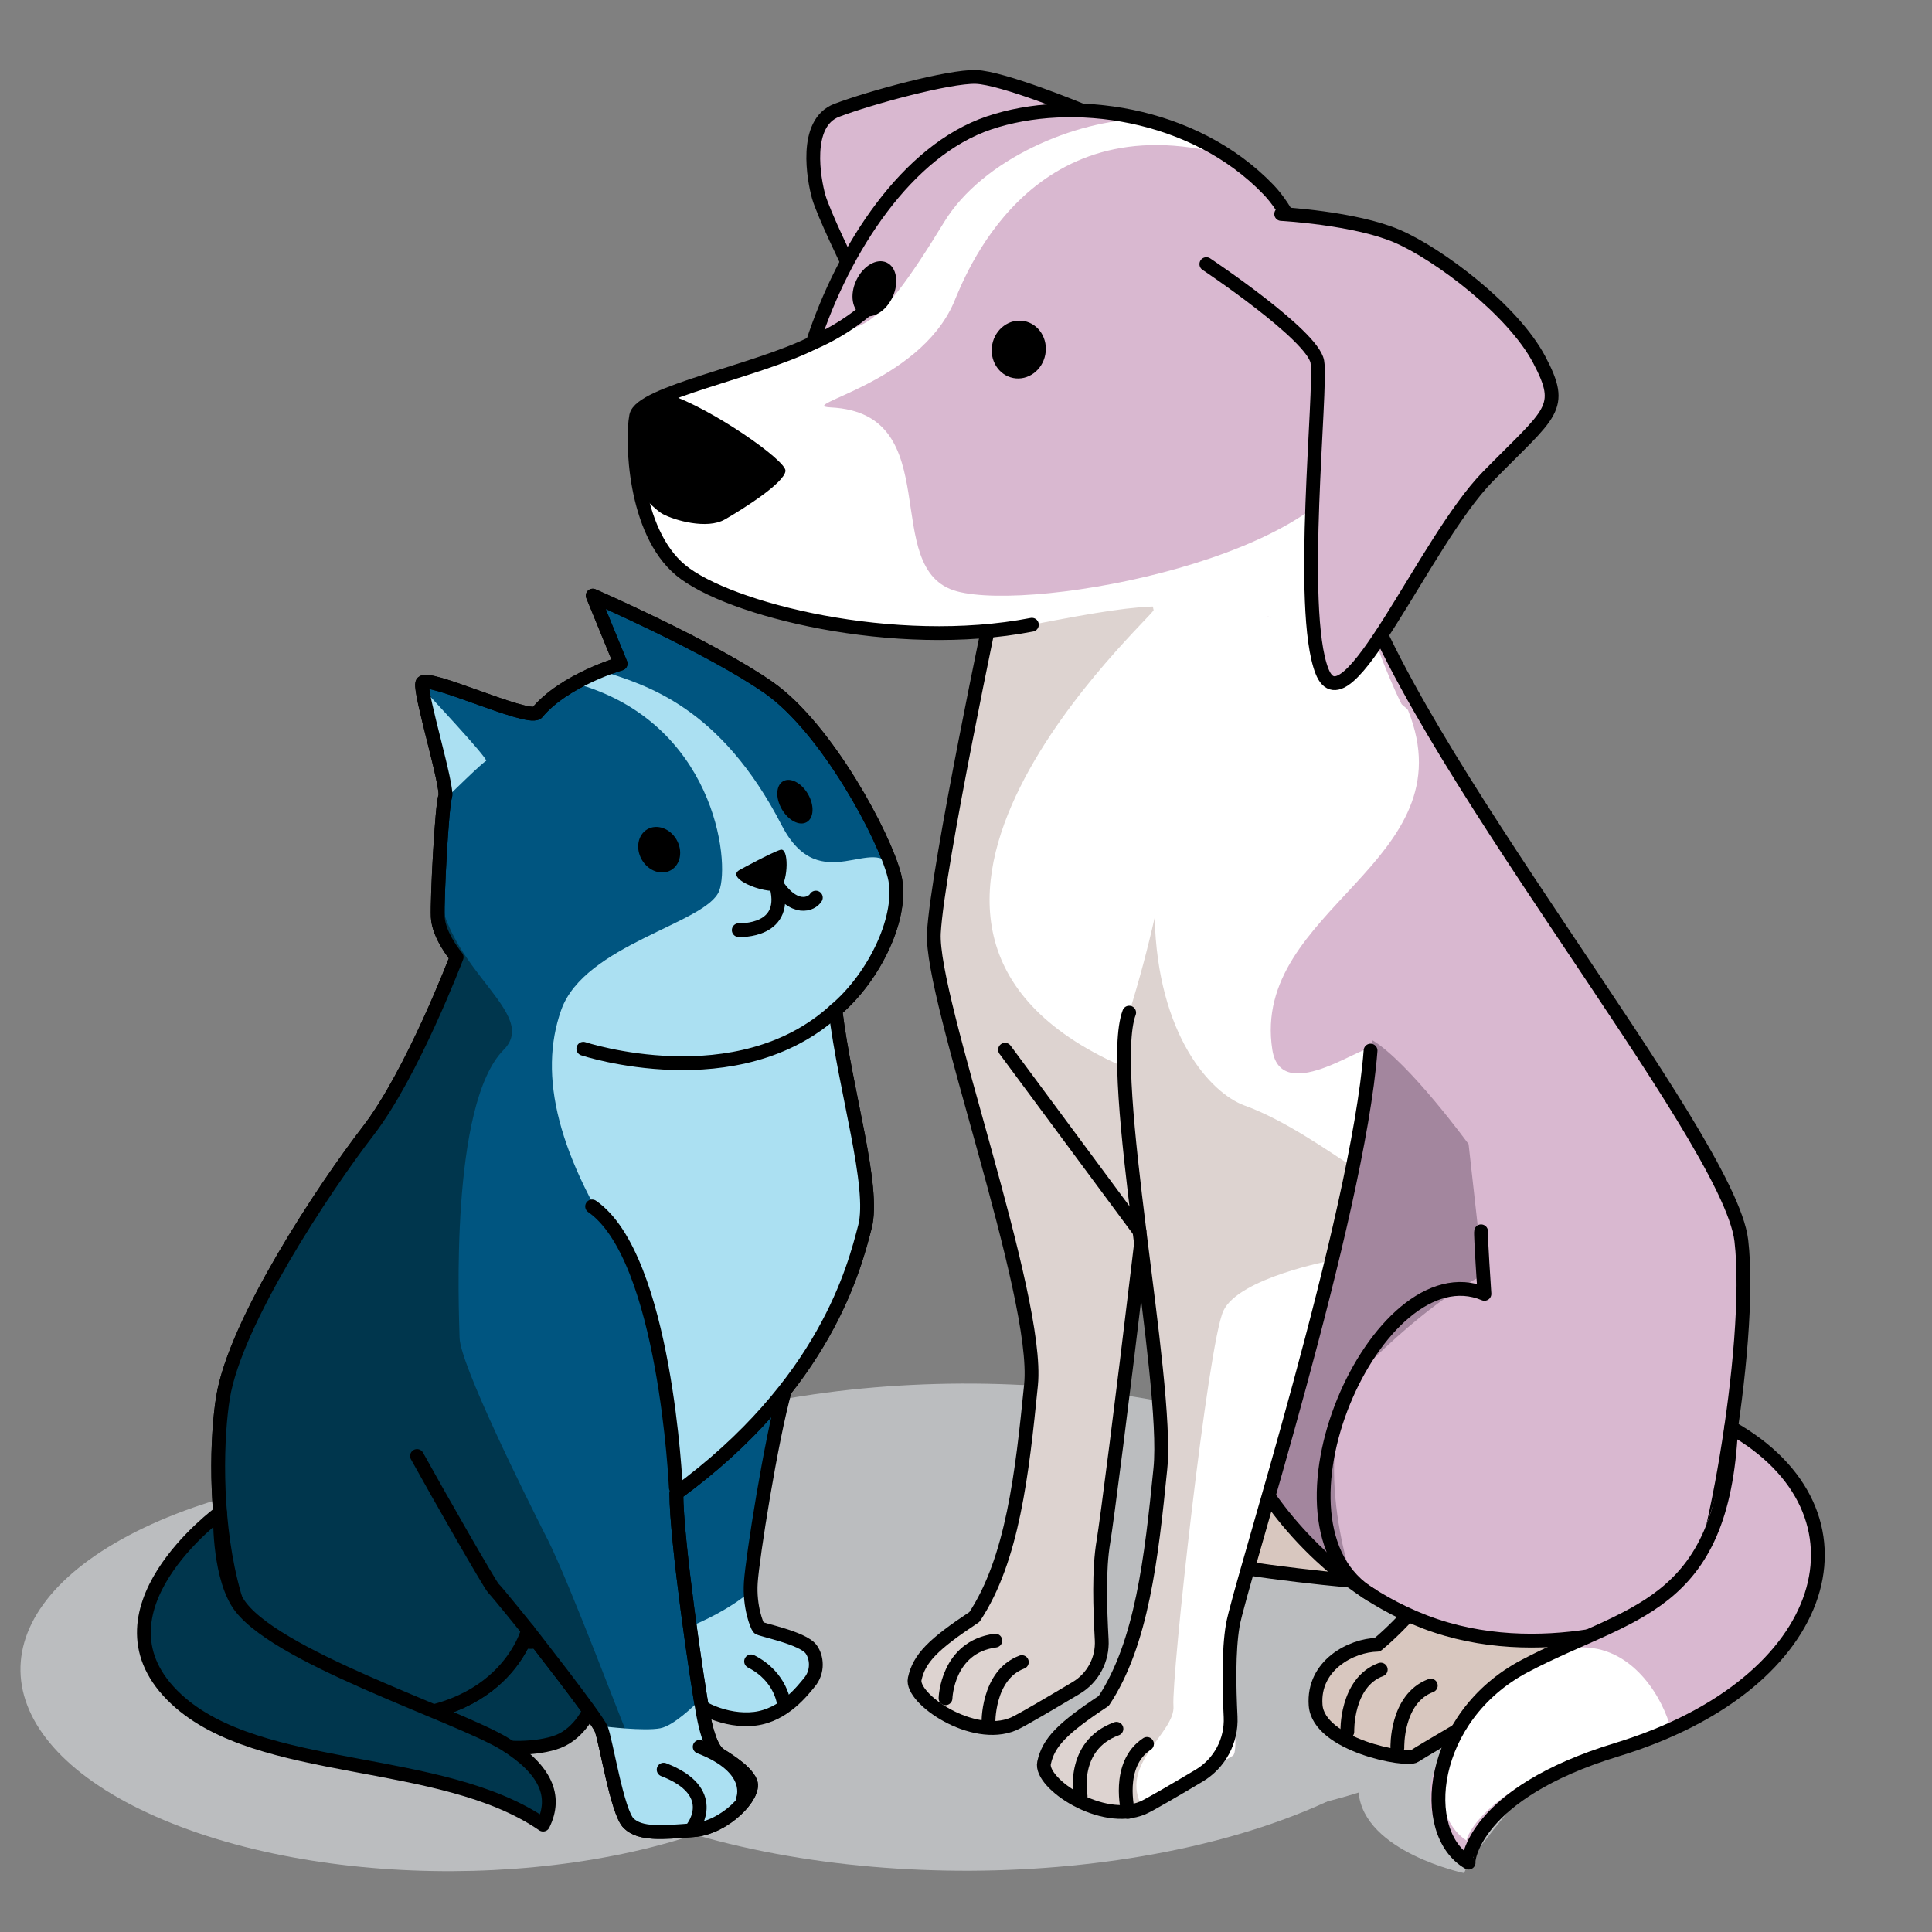 <svg width="140" height="140" viewBox="0 0 140 140" fill="none" xmlns="http://www.w3.org/2000/svg">
<rect x="0" y="0" width="140" height="140" fill="#808080" stroke="none"/>
<g clip-path="url(#clip0_21240_1258)">
<path d="M106.103 135.736C106.103 135.736 98.843 134.207 98.451 129.895C88.875 132.966 62.717 135.772 50.246 132.625C46.466 133.543 42.412 134.148 34.241 134.593C19.16 135.416 18.808 127.506 15.255 123.239C12.149 119.51 2.346 111.698 23.87 107.8C45.397 103.902 96.183 101.447 102.822 105.064C109.46 108.682 117.751 107.755 117.676 115.581C117.6 123.407 106.882 133.123 106.103 135.738V135.736Z" fill="#BBBDBF"/>
<path d="M94.923 104.728C110.382 111.21 111.756 122.368 97.992 129.648C84.224 136.928 60.533 137.575 45.074 131.093C29.616 124.611 28.241 113.453 42.008 106.173C55.773 98.893 79.464 98.246 94.923 104.728Z" fill="#BBBDBF"/>
<path d="M53.158 110.06C65.96 115.427 67.096 124.667 55.698 130.696C44.299 136.724 24.682 137.259 11.88 131.891C-0.921 126.524 -2.058 117.284 9.341 111.255C20.74 105.227 40.356 104.692 53.155 110.06H53.158Z" fill="#BBBDBF"/>
<path d="M119.638 117.203C119.638 117.203 103.113 126.815 102.528 127.238C101.942 127.661 95.547 126.462 95.334 123.561C95.122 120.663 97.936 119.221 99.806 119.185C101.696 117.642 104.174 114.652 104.174 114.652L119.638 117.203Z" fill="#D8C7BF" stroke="black" stroke-linecap="round" stroke-linejoin="round"/>
<path d="M101.259 126.649C101.259 126.649 101.147 123.091 103.681 122.144" stroke="black" stroke-linecap="round" stroke-linejoin="round"/>
<path d="M97.633 125.49C97.633 125.49 97.521 121.932 100.055 120.985" stroke="black" stroke-linecap="round" stroke-linejoin="round"/>
<path d="M99.574 114.651C98.476 114.688 89.695 113.744 87.884 113.153C86.072 112.563 87.262 107.002 87.478 106.809C87.693 106.615 90.983 105.257 91.888 105.582C92.792 105.904 99.627 110.684 100.052 111.006C100.478 111.328 99.574 114.651 99.574 114.651Z" fill="#D8C7BF" stroke="black" stroke-linecap="round" stroke-linejoin="round"/>
<path d="M75.639 77.358C72.934 74.936 68.866 69.706 70.706 60.502C72.545 51.299 86.834 40.421 86.834 40.421C86.834 40.421 96.11 48.56 95.323 54.967C94.536 61.373 93.859 73.601 91.826 76.787C89.79 79.974 79.257 81.74 79.257 81.74L75.642 77.358H75.639Z" fill="white"/>
<path d="M78.408 8.011C78.408 8.011 72.643 5.625 70.706 5.575C68.768 5.524 63.053 7.07 60.631 7.994C58.209 8.918 58.985 13.034 59.324 14.246C59.662 15.456 61.552 19.331 61.552 19.331C61.552 19.331 66.396 18.169 68.236 16.716C70.076 15.263 79.523 10.758 79.716 10.226C79.909 9.694 78.408 8.011 78.408 8.011Z" fill="#D9B8D0" stroke="black" stroke-linecap="round" stroke-linejoin="round"/>
<path d="M72.064 43.325C72.064 43.325 67.931 62.829 67.673 67.606C67.416 72.386 75.359 93.89 74.712 100.349C74.066 106.809 73.371 113.008 70.61 117.172C67.606 119.157 66.606 120.176 66.284 121.66C65.974 123.088 70.482 126.182 73.441 124.922C73.951 124.706 76.065 123.458 77.759 122.447C79.131 121.629 79.937 120.126 79.859 118.53C79.752 116.374 79.64 113.588 79.96 111.698C80.251 109.981 82.368 99.534 82.575 91.022C82.712 85.355 80.858 82.065 81.231 77.227C58.439 67.088 83.74 44.545 83.594 44.206C83.448 43.868 83.224 37.929 81.231 38.315C79.234 38.702 72.066 43.322 72.066 43.322L72.064 43.325Z" fill="#DDD3D0"/>
<path d="M72.064 43.324C72.064 43.324 67.931 62.829 67.673 67.606C67.416 72.386 75.359 93.89 74.712 100.349C74.066 106.809 73.371 113.008 70.61 117.172C67.606 119.157 66.606 120.176 66.284 121.66C65.974 123.088 70.482 126.182 73.441 124.922C73.973 124.695 76.25 123.346 77.977 122.318C79.198 121.593 79.912 120.252 79.834 118.832C79.713 116.572 79.61 113.753 79.96 111.698C80.444 108.839 84.501 76.292 85.428 64.182C88.242 50.91 88.777 40.351 88.631 40.012C88.486 39.673 83.224 37.929 81.231 38.318C79.234 38.704 72.066 43.324 72.066 43.324H72.064Z" stroke="black" stroke-linecap="round" stroke-linejoin="round"/>
<path d="M90.986 106.937C90.986 106.937 94.99 114.363 103.256 117.53C111.521 120.694 120.448 117.482 122.114 116.368C123.78 115.253 127.086 97.51 126.182 89.888C125.278 82.267 101.83 54.239 98.022 40.74C94.214 27.241 90.986 25.564 90.986 25.564L83.882 32.474L87.046 39.449L88.651 52.237C88.651 52.237 88.08 65.993 87.693 68.642C87.307 71.291 90.986 106.94 90.986 106.94V106.937Z" fill="#D9B8D0"/>
<path d="M107.481 92.423L106.42 82.911C106.42 82.911 102.144 77.037 99.47 75.39C97.348 74.083 92.274 91.468 90.205 99.213C90.656 103.749 90.986 106.935 90.986 106.935C90.986 106.935 93.296 111.213 98.022 114.66C98.02 114.649 94.217 103.634 99.38 98.605C104.546 93.573 107.481 92.42 107.481 92.42V92.423Z" fill="#A3869E"/>
<path d="M90.986 106.937C90.986 106.937 94.99 114.363 103.256 117.53C111.521 120.694 120.448 117.482 122.114 116.368C123.78 115.253 127.086 97.51 126.182 89.888C125.278 82.267 101.83 54.239 98.022 40.74C94.214 27.241 90.986 25.564 90.986 25.564L83.882 32.474L87.046 39.449L88.651 52.237C88.651 52.237 88.08 65.993 87.693 68.642C87.307 71.291 90.986 106.94 90.986 106.94V106.937Z" stroke="black" stroke-linecap="round" stroke-linejoin="round"/>
<path d="M85.109 40.032C85.109 40.032 87.822 54.174 81.824 73.382C80.399 77.952 84.728 99.974 84.084 106.434C83.437 112.893 82.743 119.092 79.982 123.256C76.978 125.241 75.978 126.26 75.656 127.744C75.334 129.228 79.853 132.266 82.813 131.006C83.642 130.654 88.726 127.562 89.331 127.226C89.936 126.89 88.847 120.638 89.331 117.782C89.816 114.923 98.392 88.242 99.316 76.132C102.13 62.86 102.175 51.8 102.029 51.461C101.884 51.122 92.596 44.013 90.6 44.4C88.603 44.786 85.109 40.029 85.109 40.029V40.032Z" fill="#D9B8D0"/>
<path d="M85.109 40.032C85.109 40.032 82.138 58.178 81.824 73.382C80.399 77.952 84.728 99.974 84.084 106.434C83.437 112.893 82.743 119.092 79.982 123.256C76.978 125.241 75.978 126.26 75.656 127.744C75.334 129.228 79.853 132.266 82.813 131.006C83.642 130.654 88.726 127.562 89.331 127.226C89.936 126.89 88.847 120.638 89.331 117.782C89.816 114.923 98.392 88.242 99.316 76.132C99.537 75.085 92.868 80.38 92.198 76.068C90.608 65.831 106.484 62.504 102.029 51.461C101.892 51.12 92.596 44.013 90.6 44.4C88.603 44.786 85.109 40.029 85.109 40.029V40.032Z" fill="white"/>
<path d="M90.205 80.119C87.707 79.212 83.88 74.984 83.672 66.497C83.174 68.704 82.566 71.002 81.824 73.38C80.399 77.949 84.728 99.971 84.084 106.431C83.437 112.891 82.743 119.09 79.982 123.253C76.978 125.239 75.978 126.258 75.656 127.742C75.345 129.17 79.853 132.264 82.813 131.004C80.968 127.882 85.198 125.572 85.033 123.609C84.868 121.646 87.528 97.392 88.651 94.987C89.774 92.585 96.508 91.331 96.508 91.331C97.07 89.004 97.588 86.716 98.028 84.552C96.34 83.474 93.17 81.195 90.208 80.117L90.205 80.119Z" fill="#DDD3D0"/>
<path d="M81.824 73.379C80.139 77.859 84.728 99.971 84.084 106.431C83.437 112.89 82.743 119.09 79.982 123.253C76.978 125.238 75.978 126.258 75.656 127.742C75.334 129.226 79.853 132.264 82.813 131.004C83.297 130.796 85.24 129.654 86.887 128.674C88.382 127.786 89.258 126.143 89.174 124.407C89.071 122.265 89.015 119.652 89.331 117.779C89.816 114.92 98.392 88.239 99.316 76.129" stroke="black" stroke-linecap="round" stroke-linejoin="round"/>
<path d="M107.324 89.225C107.276 89.418 107.568 93.758 107.568 93.758C99.817 90.485 90.857 110.538 99.372 115.578" stroke="black" stroke-linecap="round" stroke-linejoin="round"/>
<path d="M91.932 44.682C84.14 43.84 84.722 43.341 74.777 45.27C64.831 47.2 52.755 44.164 49.33 41.322C45.906 38.48 45.777 31.828 46.102 30.15C46.424 28.47 54.757 26.922 58.89 24.855C61.149 17.945 65.736 10.909 71.677 8.904C77.619 6.899 86.486 8.075 91.932 13.754C97.381 19.429 98.935 41.35 98.932 43.372C98.932 45.394 101.458 50.943 101.587 51.052C101.716 51.161 91.932 44.682 91.932 44.682Z" fill="white"/>
<path d="M82.807 8.632C77.98 8.68 71.207 11.516 68.415 16.094C63.003 24.973 62.541 23.341 58.993 24.534C62.084 16.425 67.186 10.436 71.336 8.904C75.482 7.372 82.807 8.635 82.807 8.635V8.632Z" fill="#D9B8D0"/>
<path d="M52.528 37.64C53.819 36.898 56.854 34.991 56.919 34.12C56.974 33.37 51.587 29.607 48.443 28.568C47.116 29.097 46.203 29.615 46.099 30.15C45.926 31.052 45.884 33.387 46.41 35.798C46.998 36.414 47.648 37.047 48.037 37.254C48.877 37.705 51.234 38.385 52.525 37.64H52.528Z" fill="black"/>
<path d="M60.194 29.523C57.577 29.394 66.545 27.829 69.107 21.946C69.824 20.306 74.458 7.375 88.855 11.222C95.956 16.587 98.529 31.816 98.378 32.519C96.704 40.298 75.046 44.397 69.331 42.846C63.616 41.294 68.763 29.943 60.194 29.523Z" fill="#D9B8D0"/>
<path d="M74.774 45.27C64.828 47.2 52.752 44.164 49.328 41.322C45.903 38.48 45.774 31.828 46.099 30.15C46.421 28.47 54.754 26.922 58.887 24.855C61.146 17.945 65.733 10.909 71.674 8.904C77.616 6.899 86.484 8.075 91.93 13.754C97.378 19.429 98.932 41.35 98.93 43.372" stroke="black" stroke-linecap="round" stroke-linejoin="round"/>
<path d="M87.416 19.138C87.416 19.138 95.119 24.273 95.458 26.211C95.796 28.148 94.052 44.181 95.796 48.636C97.541 53.091 103.208 39.239 107.808 34.541C112.409 29.842 113.428 29.649 111.538 26.065C109.648 22.481 104.272 18.413 101.22 17.105C98.168 15.797 92.84 15.506 92.84 15.506C92.84 15.506 88.189 17.637 87.416 19.138Z" fill="#D9B8D0"/>
<path d="M87.416 19.138C87.416 19.138 95.119 24.273 95.458 26.211C95.796 28.148 94.052 44.181 95.796 48.636C97.541 53.091 103.208 39.239 107.808 34.541C112.409 29.842 113.428 29.649 111.538 26.065C109.648 22.481 104.272 18.413 101.22 17.105C98.168 15.797 92.84 15.506 92.84 15.506" stroke="black" stroke-linecap="round" stroke-linejoin="round"/>
<path d="M72.828 76.067L82.572 89.225" stroke="black" stroke-linecap="round" stroke-linejoin="round"/>
<path d="M58.887 24.853C58.887 24.853 61.6 23.786 63.683 21.608" stroke="black" stroke-linecap="round" stroke-linejoin="round"/>
<path d="M75.745 25.702C75.965 24.564 75.283 23.474 74.221 23.27C73.16 23.065 72.122 23.822 71.902 24.961C71.682 26.099 72.364 27.189 73.426 27.393C74.487 27.598 75.526 26.841 75.745 25.702Z" fill="black"/>
<path d="M64.671 21.544C65.165 20.495 64.98 19.368 64.257 19.027C63.534 18.686 62.547 19.26 62.052 20.309C61.557 21.358 61.742 22.485 62.465 22.826C63.189 23.167 64.176 22.593 64.671 21.544Z" fill="black"/>
<path d="M81.749 131.3C81.749 131.3 80.853 127.854 83.115 126.372" stroke="black" stroke-linecap="round" stroke-linejoin="round"/>
<path d="M78.305 130.147C78.305 130.147 77.585 126.496 80.903 125.275" stroke="black" stroke-linecap="round" stroke-linejoin="round"/>
<path d="M71.624 124.947C71.624 124.947 71.512 121.388 74.046 120.442" stroke="black" stroke-linecap="round" stroke-linejoin="round"/>
<path d="M68.516 123.063C68.516 123.063 68.62 119.344 72.125 118.885" stroke="black" stroke-linecap="round" stroke-linejoin="round"/>
<path d="M106.42 134.974C106.347 134.91 106.725 129.97 117.141 126.795C132.93 121.985 136.226 109.519 125.443 103.454C124.244 110.099 122.402 116.41 115.934 118.437C113.081 119.33 109.785 123.32 106.417 125.272C102.687 127.431 102.687 132.818 106.42 134.974Z" fill="#D9B8D0"/>
<path d="M117.776 126.14C118.975 125.776 120.016 125.723 121.069 125.277C120.582 123.298 118.518 119.428 114.724 119.375C114.36 119.369 114.01 119.375 113.674 119.381C111.437 120.683 108.984 120.621 106.271 123.673C103.407 126.896 103.891 131.86 106.274 133.375C106.201 133.311 107.358 129.318 117.774 126.143L117.776 126.14Z" fill="white"/>
<path d="M106.42 134.974C106.347 134.91 106.725 129.97 117.141 126.795C132.93 121.985 136.226 109.519 125.443 103.454C124.846 116.62 118.087 116.718 110.494 120.725C103.533 124.396 102.687 132.818 106.42 134.974Z" stroke="black" stroke-linecap="round" stroke-linejoin="round"/>
<path d="M58.982 91.932C58.982 91.932 57.943 96.981 56.902 100.666C55.863 104.348 54.524 112.885 54.407 114.663C54.289 116.441 54.852 117.804 54.972 117.953C55.093 118.101 58.086 117.964 58.78 119.515C59.024 120.061 59.304 121.128 58.66 121.901C58.204 122.447 56.846 124.278 54.706 124.547C52.567 124.813 50.341 123.626 50.193 123.091C50.044 122.556 49.865 119.022 49.837 118.577C49.809 118.132 46.866 111.093 46.452 109.875C46.035 108.657 45.62 105.977 45.651 105.742C45.682 105.507 55.927 91.014 55.927 91.014L58.988 91.935L58.982 91.932Z" fill="#005580"/>
<path d="M58.781 119.367C58.442 118.365 55.093 118.101 54.972 117.953C54.869 117.824 54.426 116.766 54.393 115.315C52.828 116.629 50.901 117.519 49.655 118.009C49.764 118.309 49.829 118.513 49.834 118.577C49.865 119.023 50.042 122.556 50.19 123.091C50.339 123.626 52.567 124.813 54.704 124.547C56.843 124.281 58.201 122.447 58.657 121.901C59.304 121.128 58.951 119.877 58.778 119.367H58.781Z" fill="#ABE0F2"/>
<path d="M58.982 91.932C58.982 91.932 57.943 96.981 56.902 100.666C55.863 104.348 54.524 112.885 54.407 114.663C54.289 116.441 54.852 117.804 54.972 117.953C55.093 118.101 58.167 118.672 58.78 119.515C59.2 120.092 59.304 121.128 58.66 121.901C58.204 122.447 56.846 124.278 54.706 124.547C52.567 124.813 50.341 123.626 50.193 123.091C50.044 122.556 49.865 119.022 49.837 118.577C49.809 118.132 46.866 111.093 46.452 109.875C46.035 108.657 45.62 105.977 45.651 105.742C45.682 105.507 55.927 91.014 55.927 91.014L58.988 91.935L58.982 91.932Z" stroke="black" stroke-linecap="round" stroke-linejoin="round"/>
<path d="M23.576 119.622C23.576 119.622 35.283 126.056 35.795 126.398C36.305 126.739 38.923 126.792 40.452 126.196C41.98 125.6 42.941 123.836 42.907 123.138C42.874 122.441 41.504 118.787 40.516 118.597C39.528 118.406 39.091 119.053 38.321 118.978C37.551 118.902 34.174 116.578 34.174 116.578L23.579 119.624L23.576 119.622Z" fill="#00364D" stroke="black" stroke-linecap="round" stroke-linejoin="round"/>
<path d="M38.259 118.129C38.259 118.129 36.478 125.141 25.903 124.427C15.327 123.713 15.268 106.725 16.162 101.259C17.052 95.794 23.47 86.111 26.676 81.953C29.884 77.795 33.09 69.359 33.09 69.359C33.09 69.359 31.783 67.813 31.724 66.447C31.665 65.081 32.021 58.369 32.259 57.714C32.497 57.059 30.416 50.288 30.596 49.515C30.775 48.742 38.128 52.212 38.912 51.654C40.872 49.277 44.971 48.09 44.971 48.09L42.952 43.159C42.952 43.159 51.537 46.903 55.726 49.843C59.914 52.783 64.103 60.626 64.814 63.476C65.528 66.326 63.389 70.784 60.536 73.189C61.25 79.069 63.428 86.016 62.675 88.903C61.922 91.79 59.825 100.31 49.011 108.209C49.011 111.594 50.512 121.887 50.957 124.247C51.402 126.608 51.937 126.966 52.072 127.098C52.206 127.229 54.032 128.212 54.387 129.147C54.743 130.083 52.562 132.446 50.243 132.622C47.925 132.799 46.413 132.933 45.564 132.132C44.716 131.331 43.915 126.118 43.56 125.272C43.204 124.427 38.256 118.129 38.256 118.129H38.259Z" fill="#005580" stroke="black" stroke-linecap="round" stroke-linejoin="round"/>
<path d="M39.648 111.491C38.002 108.243 33.351 98.868 33.303 96.945C33.256 95.021 32.578 80.027 36.501 76.068C39.435 73.108 30.601 69.552 31.87 62.054C31.766 63.907 31.699 65.789 31.727 66.444C31.786 67.811 33.093 69.356 33.093 69.356C33.093 69.356 29.884 77.793 26.678 81.951C23.47 86.109 17.055 95.791 16.164 101.257C15.274 106.722 15.333 123.713 25.906 124.424C36.481 125.138 38.262 118.127 38.262 118.127C38.262 118.127 43.207 124.424 43.565 125.269C43.744 125.692 44.033 127.21 44.386 128.719C45.06 127.291 45.609 126.034 45.609 126.034C45.464 125.871 41.297 114.733 39.651 111.488L39.648 111.491Z" fill="#00364D"/>
<path d="M32.721 57.456C32.721 57.456 34.98 55.236 35.224 55.14C35.468 55.045 30.601 49.859 30.601 49.859L32.721 57.456Z" fill="#ABE0F2"/>
<path d="M52.072 127.098C51.937 126.963 51.402 126.608 50.957 124.247C50.907 123.976 50.84 123.592 50.764 123.133C50.294 123.612 48.815 125.048 47.849 125.236C46.687 125.462 43.781 125.104 43.781 125.104C43.781 125.104 43.714 125.208 43.602 125.381C43.977 126.487 44.75 131.362 45.567 132.135C46.413 132.936 47.928 132.804 50.246 132.625C52.562 132.446 54.746 130.085 54.39 129.15C54.034 128.215 52.206 127.235 52.074 127.1L52.072 127.098Z" fill="#ABE0F2"/>
<path d="M60.536 73.186C63.386 70.781 65.526 66.326 64.814 63.473C64.784 63.347 64.742 63.207 64.697 63.062C63.459 60.236 59.438 65.218 56.65 59.811C52.195 51.173 46.788 49.624 43.537 48.602C42.983 48.829 42.322 49.129 41.65 49.504C51.755 52.282 52.934 62.42 52.114 64.557C51.209 66.912 42.347 68.441 40.667 73.186C38.987 77.933 40.384 83.773 45.528 91.454C47.849 94.92 49.017 108.206 49.017 108.206C59.828 100.305 61.928 91.784 62.681 88.9C63.434 86.013 61.256 79.069 60.542 73.186H60.536Z" fill="#ABE0F2"/>
<path d="M38.259 118.129C38.259 118.129 36.478 125.141 25.903 124.427C15.327 123.713 15.268 106.725 16.162 101.259C17.052 95.794 23.47 86.111 26.676 81.953C29.884 77.795 33.09 69.359 33.09 69.359C33.09 69.359 31.783 67.813 31.724 66.447C31.665 65.081 32.021 58.369 32.259 57.714C32.497 57.059 30.416 50.288 30.596 49.515C30.775 48.742 38.128 52.212 38.912 51.654C40.872 49.277 44.971 48.09 44.971 48.09L42.952 43.159C42.952 43.159 51.537 46.903 55.726 49.843C59.914 52.783 64.103 60.626 64.814 63.476C65.528 66.326 63.389 70.784 60.536 73.189C61.25 79.069 63.428 86.016 62.675 88.903C61.922 91.79 59.825 100.31 49.011 108.209C49.011 111.594 50.512 121.887 50.957 124.247C51.402 126.608 51.937 126.966 52.072 127.098C52.206 127.229 54.032 128.212 54.387 129.147C54.743 130.083 52.562 132.446 50.243 132.622C47.925 132.799 46.413 132.933 45.564 132.132C44.716 131.331 43.915 126.118 43.56 125.272C43.204 124.427 38.256 118.129 38.256 118.129H38.259Z" stroke="black" stroke-linecap="round" stroke-linejoin="round"/>
<path d="M38.259 118.129C38.259 118.129 36.031 115.363 35.764 115.105C35.498 114.847 31.643 108.091 30.218 105.507" fill="#005580"/>
<path d="M38.259 118.129C38.259 118.129 36.031 115.363 35.764 115.105C35.498 114.847 31.643 108.091 30.218 105.507" stroke="black" stroke-linecap="round" stroke-linejoin="round"/>
<path d="M42.269 75.995C42.269 75.995 53.452 79.694 60.536 73.189" stroke="black" stroke-linecap="round" stroke-linejoin="round"/>
<path d="M53.614 63.028C53.614 63.028 55.93 61.765 56.554 61.58C57.179 61.396 57.12 63.77 56.554 64.394C55.989 65.019 52.368 63.689 53.614 63.028Z" fill="black"/>
<path d="M53.533 67.402C53.533 67.402 57.344 67.595 56.182 63.946C57.537 66.111 58.831 65.528 59.119 65.044" stroke="black" stroke-linecap="round" stroke-linejoin="round"/>
<path d="M48.972 107.797C48.972 107.797 48.236 91.104 42.907 87.422L48.972 107.797Z" fill="#005580"/>
<path d="M48.972 107.797C48.972 107.797 48.236 91.104 42.907 87.422" stroke="black" stroke-linecap="round" stroke-linejoin="round"/>
<path d="M50.249 132.367C50.249 132.367 52.178 129.816 48.09 128.237" stroke="black" stroke-linecap="round" stroke-linejoin="round"/>
<path d="M53.824 130.404C53.824 130.404 54.79 128.159 50.702 126.58" stroke="black" stroke-linecap="round" stroke-linejoin="round"/>
<path d="M56.818 123.55C56.818 123.55 56.672 121.528 54.426 120.389" stroke="black" stroke-linecap="round" stroke-linejoin="round"/>
<path d="M15.946 109.612C15.946 109.612 6.031 116.864 12.779 123.133C18.83 128.752 31.92 127.109 39.354 132.219C40.379 130.147 39.53 128.215 36.576 126.372C33.124 124.256 19.558 119.98 17.2 116.099C15.809 113.806 15.943 109.614 15.943 109.614L15.946 109.612Z" fill="#00364D" stroke="black" stroke-linecap="round" stroke-linejoin="round"/>
<path d="M48.622 63.055C49.317 62.654 49.498 61.665 49.025 60.847C48.553 60.028 47.606 59.69 46.911 60.092C46.216 60.493 46.036 61.482 46.508 62.3C46.981 63.118 47.927 63.456 48.622 63.055Z" fill="black"/>
<path d="M58.458 59.574C58.982 59.272 59.023 58.363 58.551 57.545C58.078 56.727 57.271 56.309 56.747 56.611C56.224 56.913 56.182 57.822 56.655 58.64C57.127 59.458 57.934 59.876 58.458 59.574Z" fill="black"/>
</g>
<defs>
<clipPath id="clip0_21240_1258">
<rect width="140" height="140" fill="white"/>
</clipPath>
</defs>
</svg>
